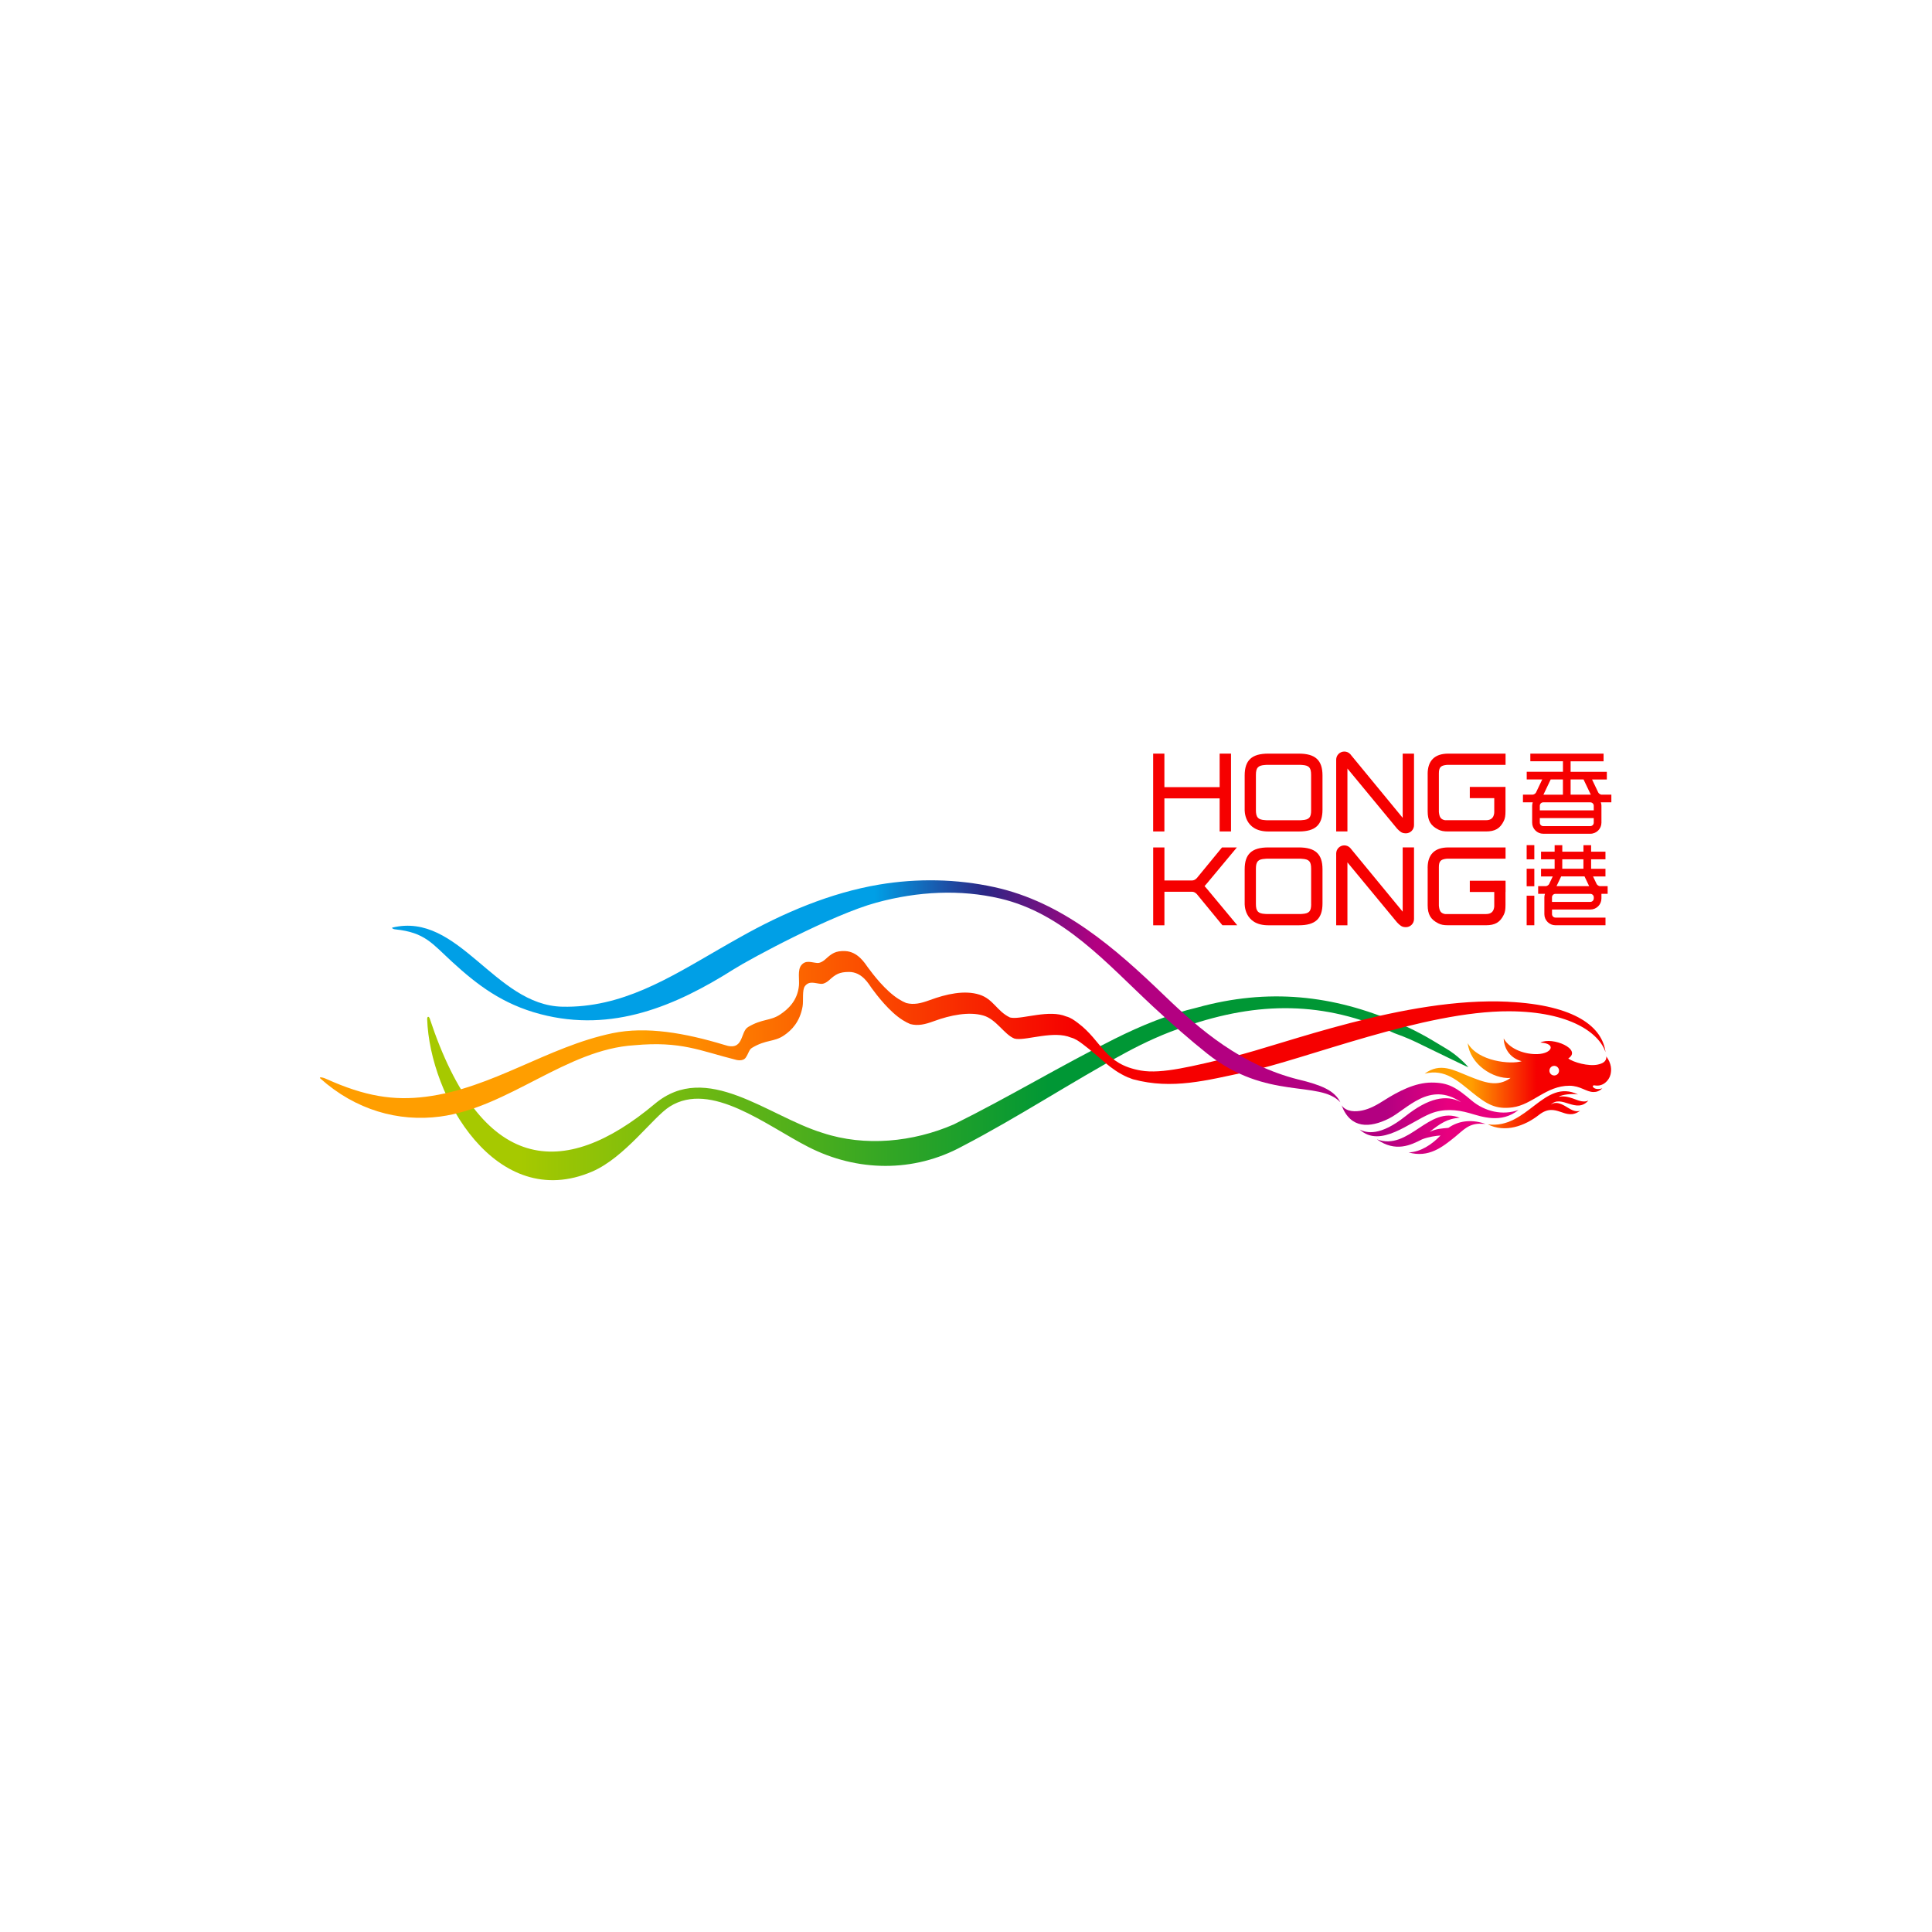 <?xml version="1.0" encoding="UTF-8"?>
<svg id="Layer_1" data-name="Layer 1" xmlns="http://www.w3.org/2000/svg" xmlns:xlink="http://www.w3.org/1999/xlink" viewBox="0 0 160 160">
  <defs>
    <style>
      .cls-1 {
        fill: url(#linear-gradient-5);
      }

      .cls-2 {
        fill: url(#linear-gradient-4);
      }

      .cls-3 {
        fill: url(#linear-gradient-3);
      }

      .cls-4 {
        fill: url(#linear-gradient-2);
      }

      .cls-5 {
        fill: url(#linear-gradient);
      }

      .cls-6 {
        fill: #f60000;
      }
    </style>
    <symbol id="Bilingual_with_bilngual_line" data-name="Bilingual with bilngual line" viewBox="0 0 411.36 136.55">
      <g>
        <g>
          <rect class="cls-6" x="366.28" y="41.15" width="11.37" height="3.58"/>
          <g>
            <path class="cls-6" d="M311.82.66h-9.71c-5.27,0-7.54,2.1-7.54,6.96v10.88s-.34,6.96,7.54,6.96h9.71c5.27,0,7.54-2.1,7.54-6.96V7.62c0-4.85-2.27-6.96-7.54-6.96ZM315.74,18.74c0,2.27-.65,2.96-2.86,3.1-.14,0-.31.04-.48.04h-10.84c-.17,0-.34-.04-.52-.04-2.2-.14-2.89-.86-2.89-3.17V7.45c0-2.31.69-3.03,2.89-3.17.17,0,.34-.04.52-.04h10.84c.17,0,.34.04.51.04,2.17.14,2.82.86,2.82,3.17v11.29Z"/>
            <polygon class="cls-6" points="269 14.92 286.6 14.92 286.6 25.45 290.22 25.45 290.22 .66 286.6 .66 286.6 11.34 269 11.34 269 .66 265.42 .66 265.42 25.45 269 25.45 269 14.92"/>
            <path class="cls-6" d="M344.89,21.1s0,0,0,0c0,0-16.68-20.27-16.71-20.3-.47-.5-1.13-.8-1.87-.8-1.43,0-2.59,1.16-2.59,2.59,0,.04,0,22.86,0,22.86h3.58V5.41l15.83,19.16c.9.92,1.49,1.42,2.48,1.46.11.01.21.02.31.02,1.43,0,2.59-1.16,2.59-2.59V.66h-3.61v20.44Z"/>
            <path class="cls-6" d="M352.86,7.17v11.87c0,2.93.93,4.58,3.41,5.82.86.42,1.65.59,3.13.59h12.02c2.89,0,4.51-.92,5.68-3.33.41-.83.55-1.66.55-3.17v-7.68h-11.37v3.57h7.79v4.48c0,.14,0,.27-.03.38-.21,1.48-1.07,2.17-2.62,2.17h-13.02c-1.14-.21-1.69-.76-1.9-2.1-.03-.17-.07-.34-.07-.51V6.93c0-1.83.58-2.45,2.27-2.65.14,0,.28-.04.45-.04h18.52V.66h-18.21c-4.37,0-6.61,2.24-6.61,6.51Z"/>
            <path class="cls-6" d="M352.86,37.05v11.87c0,2.93.93,4.58,3.41,5.82.86.42,1.65.59,3.13.59h12.02c2.89,0,4.51-.93,5.68-3.34.41-.82.55-1.65.55-3.16v-7.61h-3.58v7.99c0,.14,0,.27-.03.38-.21,1.48-1.07,2.17-2.62,2.17h-13.02c-1.14-.21-1.69-.75-1.9-2.1-.03-.17-.07-.34-.07-.52v-12.33c0-1.83.58-2.44,2.27-2.65.14,0,.28-.04.45-.04h18.52v-3.58h-18.21c-4.37,0-6.61,2.24-6.61,6.51Z"/>
            <path class="cls-6" d="M311.82,30.54h-9.71c-5.27,0-7.54,2.1-7.54,6.96v10.88s-.35,6.96,7.54,6.96h9.71c5.27,0,7.54-2.1,7.54-6.96v-10.88c0-4.85-2.27-6.96-7.54-6.96ZM315.75,48.62c0,2.27-.65,2.96-2.86,3.1-.14,0-.31.03-.48.03h-10.85c-.17,0-.34-.03-.52-.03-2.2-.13-2.89-.86-2.89-3.17v-11.22c0-2.31.69-3.03,2.89-3.16.17,0,.35-.04.52-.04h10.85c.17,0,.34.04.51.04,2.17.14,2.82.85,2.82,3.16v11.29Z"/>
            <path class="cls-6" d="M344.89,50.99h0s-16.68-20.27-16.71-20.3c-.47-.49-1.13-.8-1.87-.8-1.43,0-2.59,1.16-2.59,2.58,0,.05,0,22.87,0,22.87h3.58v-20.04l15.84,19.16c.9.92,1.49,1.42,2.47,1.46.1.01.21.02.31.02,1.43,0,2.59-1.16,2.59-2.59v-22.81h-3.61v20.44Z"/>
            <path class="cls-6" d="M281.8,42.85c.23-.25.47-.51.71-.81l9.57-11.49h-4.73l-7.68,9.35c-.33.48-1,1.15-1.82,1.16,0,0-.02,0-.02,0h-8.82v-10.51h-3.58v24.79h3.58v-10.68h8.83c.83,0,1.5.68,1.83,1.16l7.81,9.51h4.73l-9.69-11.65c-.24-.3-.48-.57-.71-.81Z"/>
            <path class="cls-6" d="M406.69,42.21l-1.16-2.43h3.96v-2.44h-4.57v-3.01h4.57v-2.44h-4.57v-2.07h-2.44v2.07h-6.74v-2.07h-2.44v2.07h-4.33v2.44h4.33v3.01h-4.33v2.44h3.73l-1.16,2.43c-.15.33-.71.67-1.07.67h-2.42v2.44h2.17c-.11.34-.19.71-.19,1.09v5.39c0,1.95,1.58,3.53,3.53,3.53h15.94v-2.44h-15.94c-.6,0-1.09-.49-1.09-1.09v-1.48h12.21c1.95,0,3.53-1.58,3.53-3.53v-1.47h1.98v-2.44h-2.42c-.37,0-.92-.35-1.07-.67ZM402.47,34.32v3.01h-6.74v-3.01h6.74ZM402.82,39.77l1.48,3.11h-10.4l1.48-3.11h7.43ZM405.76,46.8c0,.6-.49,1.09-1.09,1.09h-12.21v-1.47c0-.6.49-1.09,1.09-1.09h11.13c.6,0,1.09.49,1.09,1.09v.39Z"/>
            <rect class="cls-6" x="384.39" y="29.81" width="2.44" height="4.52"/>
            <rect class="cls-6" x="384.39" y="37.33" width="2.44" height="5.58"/>
            <rect class="cls-6" x="384.39" y="45.92" width="2.44" height="9.41"/>
            <path class="cls-6" d="M408.28,13.74c-.36,0-.91-.35-1.07-.67l-1.99-4.17h4.71v-2.45h-11.54v-3.34h10.5V.66h-23.33v2.44h10.39v3.34h-11.54v2.45h4.94l-1.99,4.17c-.16.33-.71.67-1.07.67h-3.08v2.44h3.08s.03,0,.04,0c-.11.35-.19.71-.19,1.09v5.39c0,1.95,1.58,3.53,3.53,3.53h15.01c1.95,0,3.53-1.59,3.53-3.53v-5.39c0-.39-.08-.76-.2-1.11.09,0,.19.02.28.02h3.08v-2.44h-3.08ZM402.51,8.89l2.32,4.86c-.05,0-.11-.02-.16-.02h-6.28v-4.85h4.12ZM395.94,8.89v4.85h-6.21l2.31-4.85h3.89ZM405.76,22.66c0,.6-.49,1.09-1.09,1.09h-15.01c-.6,0-1.08-.49-1.08-1.09v-1.47h17.18v1.47ZM388.58,18.74v-1.47c0-.6.49-1.09,1.08-1.09h15.01c.6,0,1.09.49,1.09,1.09v1.47h-17.18Z"/>
          </g>
        </g>
        <use width="514.12" height="119.41" transform="translate(0 41.01) scale(.8)" xlink:href="#gradient_dragon_only"/>
      </g>
    </symbol>
    <linearGradient id="linear-gradient" x1="406.8" y1="94.75" x2="477.26" y2="94.75" gradientUnits="userSpaceOnUse">
      <stop offset=".25" stop-color="#b30081"/>
      <stop offset=".6" stop-color="#e8007f"/>
    </linearGradient>
    <linearGradient id="linear-gradient-2" x1="439.89" y1="80.86" x2="514.12" y2="80.86" gradientUnits="userSpaceOnUse">
      <stop offset=".25" stop-color="#ff9e00"/>
      <stop offset=".6" stop-color="#f60000"/>
    </linearGradient>
    <linearGradient id="linear-gradient-3" x1="42.71" y1="82.82" x2="457.31" y2="82.82" gradientUnits="userSpaceOnUse">
      <stop offset=".04" stop-color="#a6c900"/>
      <stop offset=".09" stop-color="#a6c900"/>
      <stop offset=".6" stop-color="#009735"/>
    </linearGradient>
    <linearGradient id="linear-gradient-4" x1="0" y1="61.38" x2="511.89" y2="61.38" gradientUnits="userSpaceOnUse">
      <stop offset=".25" stop-color="#ff9e00"/>
      <stop offset=".59" stop-color="#f60000"/>
    </linearGradient>
    <linearGradient id="linear-gradient-5" x1="309.13" y1="44.2" x2="132.56" y2="44.2" gradientUnits="userSpaceOnUse">
      <stop offset="0" stop-color="#b30081"/>
      <stop offset=".25" stop-color="#2c2684"/>
      <stop offset=".5" stop-color="#009fe6"/>
    </linearGradient>
    <symbol id="gradient_dragon_only" viewBox="0 0 514.12 119.41">
      <g>
        <path class="cls-5" d="M458.56,87.66c-6.25-5.26-9.22-7.13-15.9-7.13s-13.42,3.59-18.88,7.05c-2.75,1.75-5.63,3.42-8.79,4.07-2.46.51-6.28.69-8.2-2.08,3.58,9.52,11.28,9.06,18.85,5.29,7.23-3.61,16.13-15.13,28.74-6.5-5.86-3.19-13.02-1.71-22.19,5.6-9.96,7.93-15.46,6.75-18.24,5.23,8.28,7.7,20.06-2.99,28.28-6.3,5.02-2.02,10.33-1.66,15.44-.2,5.02,1.44,12.65,4.28,19.58-1.25-6.29,2.3-13.41.67-18.7-3.78ZM449.36,98.56c-3.13.33-4.57.28-7.49,1.6,4.05-3.21,7.1-5.36,11.98-5.59-12.43-5.07-20.19,13.35-33.01,8.56,7.47,5.29,13.52,2.3,18.02,0,2.57-.99,5.62-1.43,7.34-1.52-3.42,3.59-7.98,6.59-12.72,6.74,8.04,2.26,13.49-2.17,18.44-6.15,3.25-2.61,5.52-5.56,10.67-5.26.52.03,1.17.02,1.49.03-.17-.04-.55-.17-.71-.21-5.27-1.65-10.17-.91-14.02,1.79Z"/>
        <path class="cls-4" d="M499.76,87.18c-2.32-.79-3.94-1.43-6.55-.99,1.32-.85,5.3-1.36,7.72-.92-13.63-6.54-20.19,13.97-35.9,11.9,6.82,3.48,14.72.66,20.33-3.75,7.06-5.55,10.34,2.84,16.43-1.68-2.19.75-3.97-.7-5.98-1.85-1.85-1.07-3.95-1.89-5.7-.55,4.21-4.27,10.1,3.84,14.97-1.66-1.65.84-3.73.12-5.31-.49ZM512.19,70.1c.19,2.17-1.7,2.89-3.34,3.26-3.72.83-9.83-.9-11.79-2.43,5.67-3.64-6.31-8.78-11.12-6.32,6.46.35,4.75,4.37-1.11,4.59-4.55.17-10.83-1.62-13.49-6.22.19,4.56,3.01,7.97,7.16,9.05-4.27,1.36-17.38.13-21.47-7.18.95,8.45,10.08,14.33,17.04,13.85-5.27,3.83-10.56,1.73-16.63-.71-5.93-2.35-11.32-5.62-17.56-.99,8.13-2.12,13.5,3.12,19.02,7.56,5.65,4.52,9.16,6.77,15.96,5.85,8.01-1.08,13.36-8.61,22.64-8.61,4.42,0,6.73,2.5,9.58,2.5,1.18.03,2.35-.35,3.53-1.48-3.47,1.15-4.79-1.47-2.96-1.15,3.23.57,5.62-1.93,6.21-4.29.47-1.85.47-4.35-1.68-7.29ZM491.46,77.71c-1.06,0-1.91-.85-1.91-1.91s.85-1.92,1.91-1.92,1.92.86,1.92,1.92-.85,1.91-1.92,1.91Z"/>
        <path class="cls-3" d="M42.72,55.28c1.04,30.87,27.49,77.14,65.72,60.68,13-5.6,24.2-21.67,30.88-25.88,16.41-10.35,38.46,7.59,55.17,16.09,19.38,9.92,41.96,10.29,61.32-.28,21.96-11.4,43.27-25.46,64.84-37.16,7.8-4.23,15.8-7.88,24.25-10.63,28.59-9.83,54.89-10.18,82.9,2.76,1.17.42,4.87,1.75,8.57,3.52,7.39,3.54,19.13,9.38,20.95,10.06-.61-.75-4.23-4.71-8.89-7.44-3.24-1.9-6.69-4.11-10.03-5.86-3.82-2.02-7.15-3.6-9.11-4.27-25.87-11.26-51.81-13.99-79.85-6.24-11.53,2.73-22.45,7.22-33.02,12.5-21.59,10.77-42.23,23.28-64.04,34.07-16.14,7.02-35.34,8.97-52.23,3.37-21.82-6.69-46.17-28.85-66.78-11.57-36.58,30.67-69.27,27.57-89.61-33.92-.35-1.05-1.07-.95-1.03.21Z"/>
        <g>
          <path class="cls-2" d="M473.11,48.35c-41.01-1.97-89.67,17.15-109.68,21.89-15.8,3.74-28.16,6.98-36.56,5.51-14.58-2.55-15.31-11.66-25.06-18.95-1.48-1.11-2.88-2.14-4.68-2.6-6.67-2.8-17.04,1.03-21.56.55-.28-.03-.55-.08-.82-.14-5.21-2.51-6.58-7.3-12.1-9.07-5.96-1.92-13.28-.25-19.79,2.15-3.63,1.34-6.38,1.95-9.4,1.17-.96-.39-1.95-.9-3.04-1.59-5.28-3.34-10.21-9.84-12.25-12.62-1.16-1.58-3.94-6.25-9.02-6.47-3.87-.16-5.38,1-7.79,3.19-1.46,1.32-2.66,1.61-3.32,1.55-2.49-.22-4.6-1.28-6.38.91-1.51,1.87-.7,5.73-.91,8.02-.57,6.14-4.37,9.47-7.43,11.54-3.96,2.68-7.19,1.65-12.84,5.04-3.22,1.93-1.51,9.83-9.43,7.1-15.67-4.74-31.03-7.46-44.55-4.65-25.98,5.41-47.66,21.87-74.24,25.29-12.92,1.66-24.33-.16-39.67-7.07-1.78-.82-3.1-.82-2.39-.18,14.05,12.57,31.1,17.34,47.68,15.15,27.26-3.61,50.25-26.79,77.38-28.4,18.61-1.71,26.06,2.21,40.36,5.79,0,0,2.8.85,3.96-.89,1.17-1.74,1.28-3.14,2.46-3.85,5.67-3.41,8.73-2.24,12.71-4.93,3.07-2.07,6.38-5.42,7.45-11.59.4-2.27-.25-6.53.92-8.05,1.72-2.24,3.9-1.14,6.4-.91.67.06,1.88-.23,3.34-1.55,2.42-2.2,3.93-3.2,7.82-3.2,5.28,0,7.89,4.91,9.05,6.5,2.05,2.79,7,9.32,12.31,12.67,1.08.68,2.09,1.2,3.05,1.59,3.04.78,5.79.17,9.44-1.18,6.54-2.41,13.94-3.87,19.63-2.23,5.21,1.5,8.29,7.56,12.39,9.18.27.06.54.11.82.14,4.54.48,14.95-3.37,21.65-.55,1.79.46,3.21,1.49,4.7,2.61,7.17,5.36,10.81,10.1,18,13.25.67.17,1.43.59,2.1.77,15.58,4.19,29.31.4,44.95-2.91,23.53-4.98,70.8-24.34,104.85-24.18,24.37.12,35.85,8.83,38.26,16.29-1.21-9.82-11.7-18.77-38.78-20.07Z"/>
          <path class="cls-1" d="M389.57,79.31c-22.64-5.73-38.79-19.43-53.46-33.55-19.47-18.74-40.38-37.1-67.56-43.04-14.95-3.27-30.64-3.57-45.9-1.01-19.46,3.29-38.16,11.27-55.33,20.95-2.88,1.6-5.73,3.24-8.57,4.88-19.88,11.47-38.56,23.3-62.23,22.79-26.95-.58-41.17-37.92-67.65-31.5-.3.07,0,.59,1.2.71,11.76,1.22,14.62,5.62,22.57,12.91,9.97,9.14,20.04,16.88,35.21,20.85,28.69,7.51,53.91-3.33,76.9-17.86,6.88-4.35,39.3-21.77,56.79-26.54,16.59-4.53,33.51-5.34,49.34-1.63,25.26,5.92,42.56,26.01,60.81,42.96,7.28,6.76,14.78,13.34,21.56,18.74,23.79,18.93,44.73,10.43,53.06,19.42-2.27-4.67-7.53-6.87-16.74-9.09"/>
        </g>
      </g>
    </symbol>
  </defs>
  <use width="411.36" height="136.55" transform="translate(26.49 62.24) scale(.26)" xlink:href="#Bilingual_with_bilngual_line"/>
</svg>